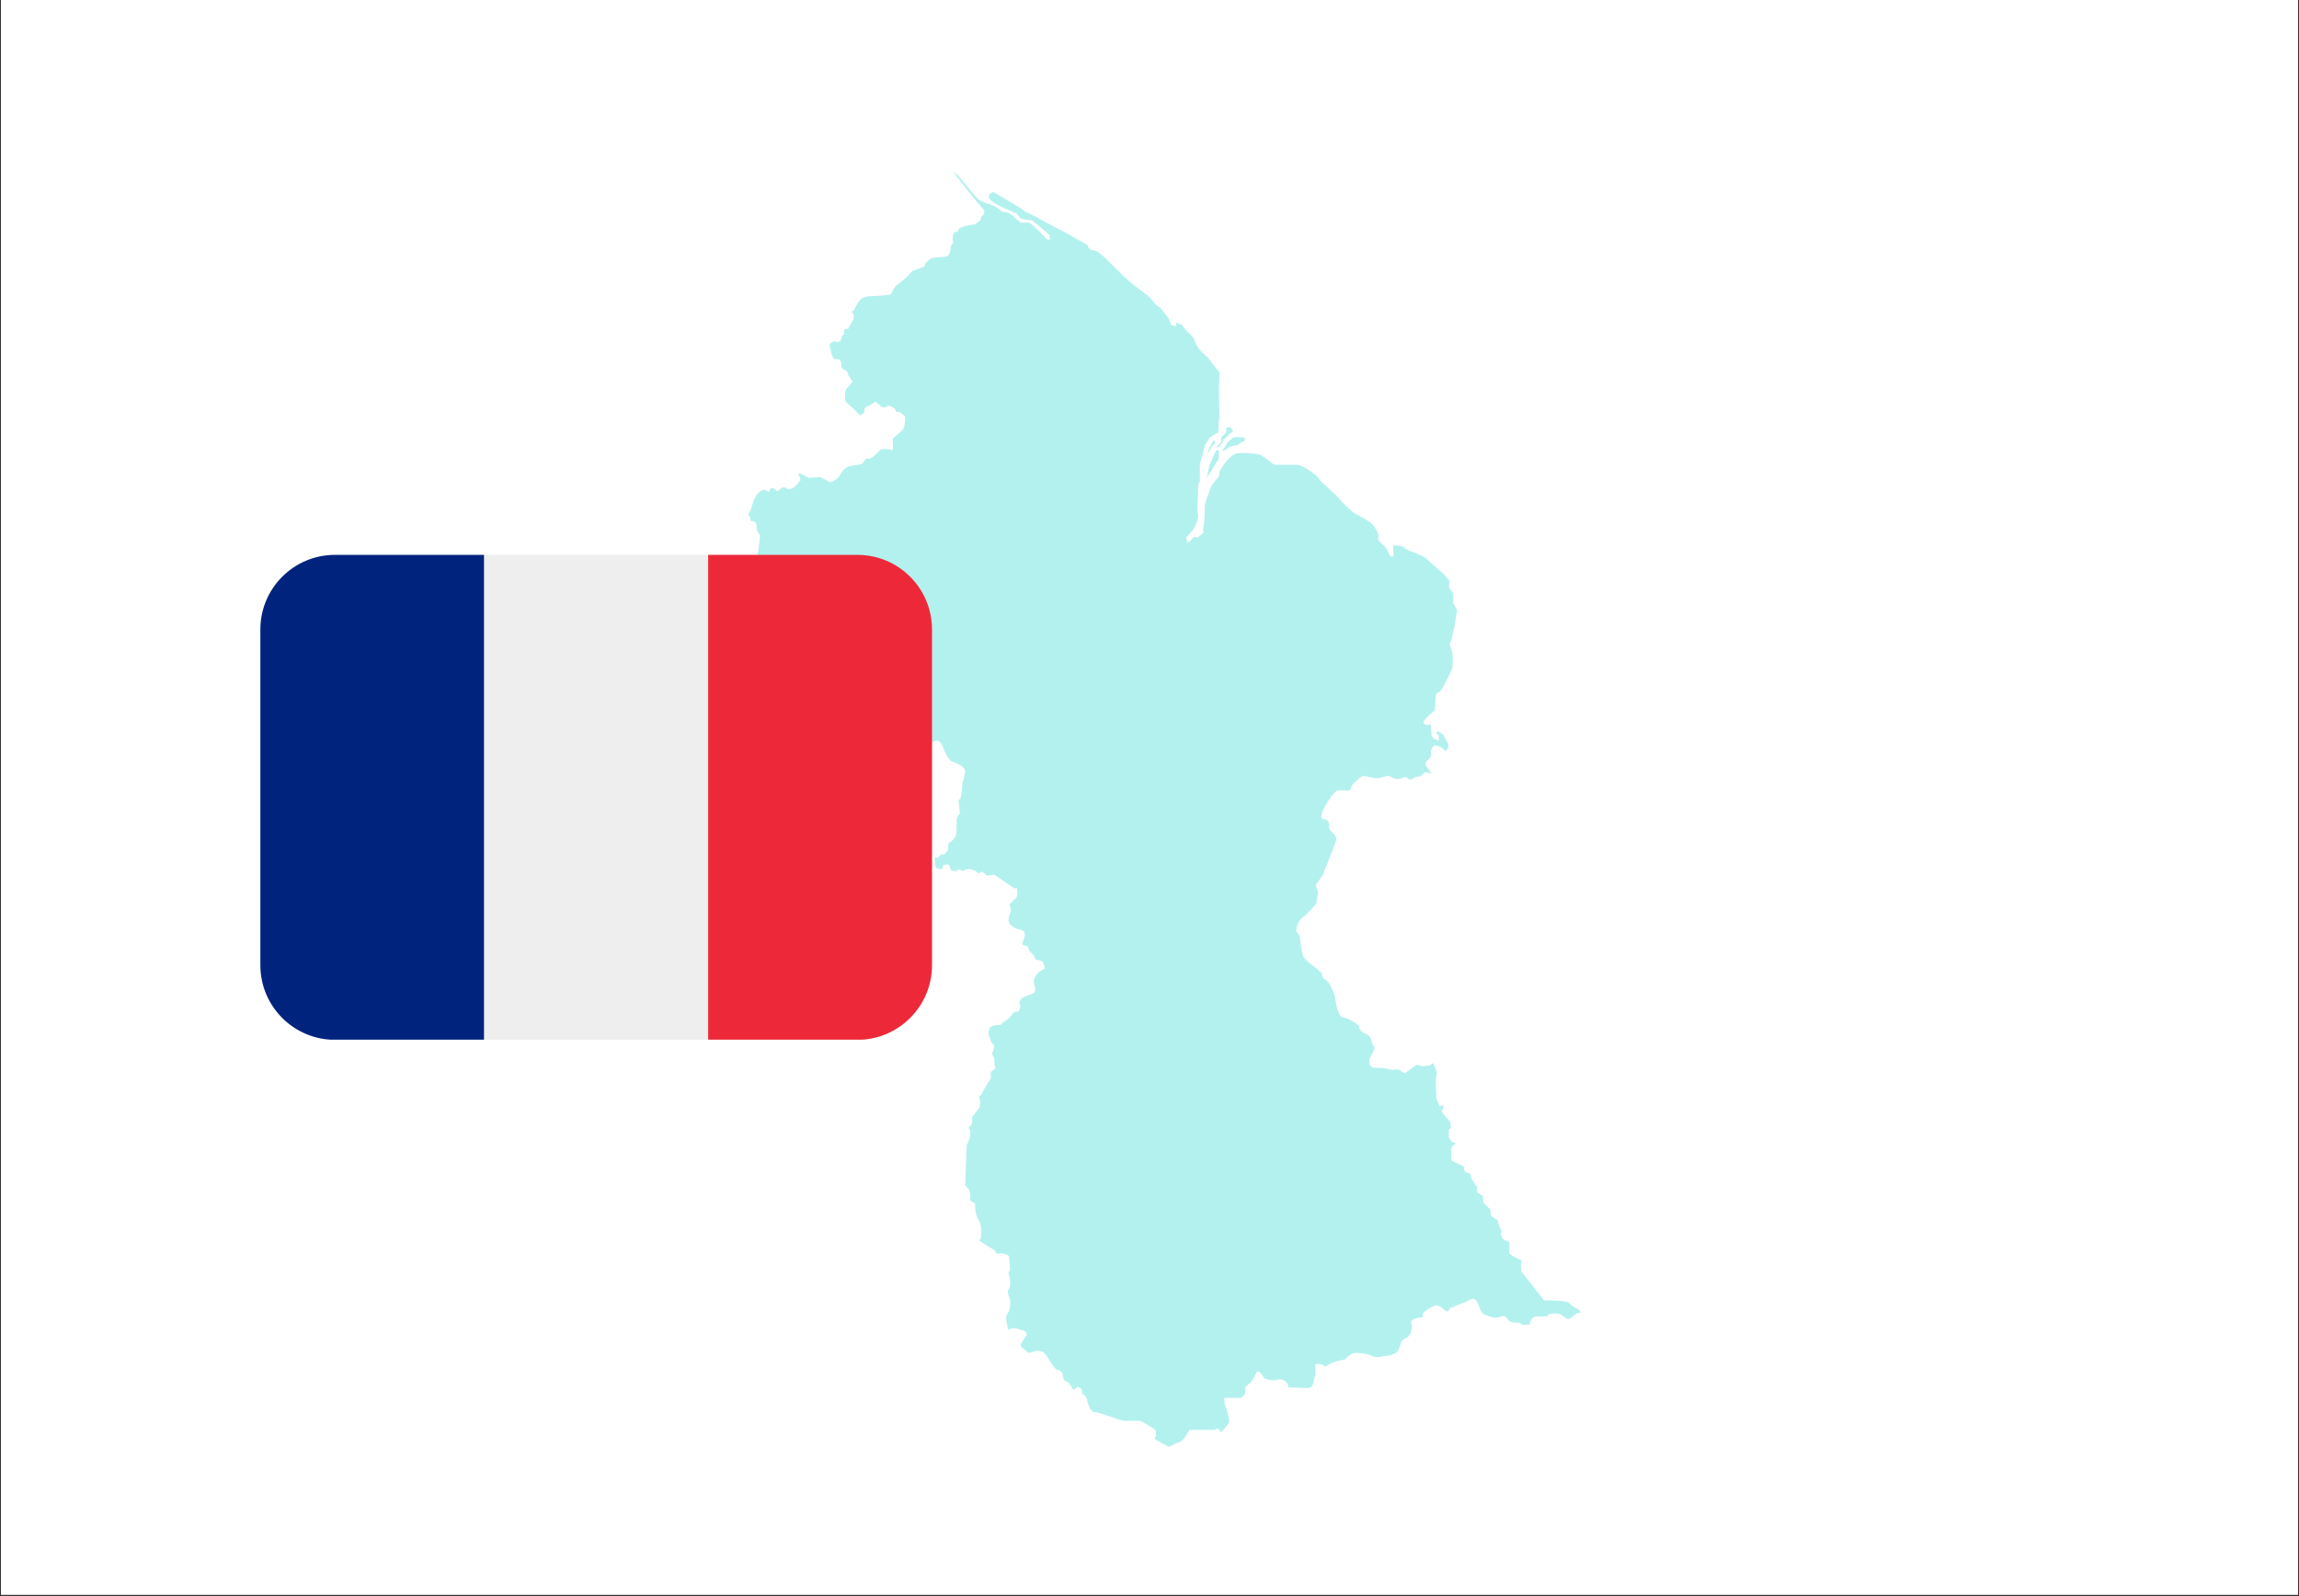 <svg xmlns="http://www.w3.org/2000/svg" xmlns:xlink="http://www.w3.org/1999/xlink" width="1080" zoomAndPan="magnify" viewBox="0 0 810 562.5" height="750" preserveAspectRatio="xMidYMid meet" version="1.0"><rect x="0" y="0" width="810" height="562.5" fill="#333333" stroke="none"/><defs><filter x="0%" y="0%" width="100%" height="100%" id="df4ab23542"><feColorMatrix values="0 0 0 0 1 0 0 0 0 1 0 0 0 0 1 0 0 0 1 0" color-interpolation-filters="sRGB"/></filter><clipPath id="193d663bd2"><path d="M 0.359 0 L 809.641 0 L 809.641 562 L 0.359 562 Z M 0.359 0 " clip-rule="nonzero"/></clipPath><mask id="b84d22ebb2"><g filter="url(#df4ab23542)"><rect x="-81" width="972" fill="#000000" y="-56.25" height="675" fill-opacity="0.3"/></g></mask><clipPath id="434c856721"><path d="M 0.617 0.32 L 305 0.32 L 305 449.922 L 0.617 449.922 Z M 0.617 0.32 " clip-rule="nonzero"/></clipPath><clipPath id="3384ed3963"><rect x="0" width="306" y="0" height="451"/></clipPath><clipPath id="e1d42d4ddb"><path d="M 249 195.547 L 328.461 195.547 L 328.461 366.395 L 249 366.395 Z M 249 195.547 " clip-rule="nonzero"/></clipPath><clipPath id="449eae3956"><path d="M 91.668 195.547 L 171 195.547 L 171 366.395 L 91.668 366.395 Z M 91.668 195.547 " clip-rule="nonzero"/></clipPath><clipPath id="3fcc701fda"><path d="M 170 195.547 L 250 195.547 L 250 366.395 L 170 366.395 Z M 170 195.547 " clip-rule="nonzero"/></clipPath></defs><g clip-path="url(#193d663bd2)"><path fill="#ffffff" d="M 0.359 0 L 809.641 0 L 809.641 562 L 0.359 562 Z M 0.359 0 " fill-opacity="1" fill-rule="nonzero"/><path fill="#ffffff" d="M 0.359 0 L 809.641 0 L 809.641 562 L 0.359 562 Z M 0.359 0 " fill-opacity="1" fill-rule="nonzero"/></g><g mask="url(#b84d22ebb2)"><g transform="matrix(1, 0, 0, 1, 252, 60)"><g clip-path="url(#3384ed3963)"><g clip-path="url(#434c856721)"><path fill="#00cfc8" d="M 162.359 448.656 C 162.359 448.656 164.414 448.18 165.328 446.711 C 166.246 445.207 167.09 443.922 167.09 443.922 L 175.824 443.922 L 177.219 443.445 L 178.32 444.73 C 178.32 444.73 181 441.758 181.109 441.098 C 181.219 440.438 180.266 437.023 179.824 435.812 C 179.348 434.602 179.312 432.656 179.312 432.656 L 185.145 432.656 C 185.145 432.656 186.469 431.887 186.688 431.008 C 186.906 430.125 186.688 428.914 186.688 428.914 C 186.688 428.914 187.566 428.145 188.449 427.375 C 189.328 426.602 190.539 424.07 190.539 424.07 C 190.539 424.07 190.871 422.418 192.301 424.07 C 193.734 425.723 192.633 425.723 195.273 426.273 C 197.918 426.824 198.355 425.941 198.906 426.051 C 199.457 426.16 201.219 426.273 201.879 428.363 C 202.539 430.457 201.879 428.914 201.879 428.914 C 201.879 428.914 208.703 429.246 209.254 429.133 C 209.805 429.023 210.688 428.363 210.797 427.043 C 210.906 425.723 211.457 424.949 211.457 424.512 C 211.457 424.07 211.457 421.867 211.457 421.867 C 211.457 421.867 210.906 420.656 212.336 420.656 C 213.77 420.656 215.09 421.648 215.09 421.648 C 215.09 421.648 216.082 420.656 218.172 419.996 C 220.266 419.336 221.805 419.117 221.805 419.117 C 221.805 419.117 223.676 416.805 225.66 416.805 C 227.641 416.805 230.062 417.137 231.492 417.906 C 232.926 418.676 235.676 417.906 235.676 417.906 L 237.879 417.684 C 237.879 417.684 238.871 417.137 239.75 416.805 C 240.629 416.473 241.18 414.711 241.512 413.5 C 241.84 412.289 242.723 411.961 243.934 411.191 C 245.145 410.418 245.254 408.988 245.473 407.777 C 245.695 406.566 244.262 405.797 246.137 404.914 C 248.008 404.035 248.887 404.586 249.328 403.926 C 249.77 403.262 248.336 403.375 250.32 401.941 C 252.301 400.512 253.953 399.52 255.492 400.512 C 257.035 401.504 257.254 402.164 257.914 402.164 C 258.574 402.164 258.465 401.391 259.016 401.062 C 259.566 400.73 258.465 400.512 259.566 400.73 C 260.668 400.953 258.906 400.914 261.105 400.109 C 263.309 399.301 265.07 398.531 265.07 398.531 C 265.07 398.531 267.602 396.109 268.812 399.629 C 270.023 403.152 270.465 403.043 271.344 403.375 C 272.227 403.703 274.207 404.586 275.309 404.363 C 276.41 404.145 276.961 403.926 277.398 403.812 C 277.84 403.703 278.609 404.035 279.492 405.246 C 280.371 406.457 283.125 406.125 283.125 406.125 C 283.125 406.125 284.227 406.895 284.668 406.895 C 285.105 406.895 286.977 406.785 286.977 406.785 C 286.977 406.785 287.199 403.926 289.512 403.926 C 291.82 403.926 293.363 403.926 293.363 403.926 C 293.363 403.926 292.484 403.262 295.016 402.934 C 297.547 402.602 298.426 403.594 299.199 404.145 C 299.969 404.695 300.188 405.137 301.07 404.695 C 301.949 404.254 303.383 402.492 304.48 402.715 C 305.582 402.934 304.043 401.391 304.043 401.391 C 304.043 401.391 301.84 400.512 300.961 399.301 C 300.078 398.09 292.043 398.309 292.043 398.309 L 284.004 388.07 L 283.785 385.758 L 284.227 384.328 C 284.227 384.328 279.711 382.125 279.711 381.574 C 279.711 381.027 279.824 380.035 279.824 380.035 L 279.824 377.723 C 279.824 377.723 277.621 377.062 277.289 376.293 C 276.961 375.52 276.52 374.531 276.961 374.309 C 277.398 374.09 276.188 372.109 276.188 372.109 L 275.641 370.016 L 273.328 368.477 L 273.105 366.273 L 270.574 363.742 L 270.465 361.43 L 268.484 360.328 L 268.375 358.348 L 266.5 355.484 L 266.062 353.723 L 264.078 352.953 L 263.641 350.973 L 259.457 349.102 L 259.234 345.137 C 259.234 345.137 259.785 343.484 260.227 343.484 C 260.668 343.484 260.887 342.934 260.887 342.934 L 259.457 342.383 C 259.457 342.383 258.465 341.062 258.465 340.734 C 258.465 340.402 258.465 338.199 258.465 338.199 L 259.234 337.539 L 259.016 335.449 L 255.934 331.816 C 255.934 331.816 256.484 330.273 256.703 329.836 C 256.922 329.395 255.164 329.836 255.164 329.836 L 254.062 327.082 L 253.953 323.891 C 253.953 323.891 253.84 322.566 253.84 322.238 C 253.84 321.906 253.953 320.367 253.953 320.367 L 254.062 318.934 L 254.281 318.055 L 252.961 314.641 L 251.641 315.523 L 248.996 315.742 L 247.234 315.191 L 243.051 318.164 C 243.051 318.164 241.512 317.723 241.293 317.176 C 241.07 316.625 238.539 317.062 238.539 317.062 L 235.566 316.402 L 231.602 316.293 C 231.602 316.293 229.512 314.973 230.832 312.551 C 232.152 310.129 232.594 309.027 231.934 308.477 C 231.273 307.926 231.273 306.605 231.273 306.605 C 231.273 306.605 230.723 304.844 229.293 304.402 C 227.859 303.965 226.871 302.754 226.871 301.871 C 226.871 300.992 223.016 299.008 222.246 298.789 C 221.477 298.57 220.375 298.789 219.492 296.586 C 218.613 294.387 218.395 291.191 218.395 291.191 C 218.395 291.191 216.742 286.68 215.75 285.91 C 214.762 285.137 213.988 284.477 213.988 284.477 L 213.66 283.047 C 213.66 283.047 212.008 281.285 210.355 280.184 C 208.703 279.082 207.164 277.211 207.164 277.211 C 207.164 277.211 206.172 273.027 206.172 272.258 C 206.172 271.488 206.062 270.387 205.844 269.836 C 205.621 269.285 204.742 268.293 204.742 268.293 C 204.742 268.293 204.633 265.102 206.832 263.449 C 209.035 261.801 211.789 258.387 211.789 258.387 C 211.789 258.387 212.559 254.422 212.336 254.094 C 212.117 253.762 211.566 251.891 211.566 251.891 L 214.098 248.367 L 218.395 237.25 C 218.395 237.25 219.055 235.816 218.613 234.828 C 218.172 233.836 216.301 232.734 216.301 231.746 C 216.301 230.754 216.41 228.992 214.871 228.773 C 213.328 228.551 213.219 228.332 213.879 226.242 C 214.539 224.148 217.844 218.977 219.164 218.645 C 220.484 218.312 222.574 218.645 223.238 218.645 C 223.898 218.645 223.898 216.773 225.219 215.781 C 226.539 214.793 227.531 213.469 228.41 213.469 C 229.293 213.469 231.383 214.129 232.484 214.242 C 233.586 214.352 235.348 213.91 236.559 213.469 C 237.77 213.031 238.648 214.57 240.301 214.57 C 241.953 214.57 242.391 213.582 243.383 213.91 C 244.375 214.242 244.152 215.344 246.023 214.242 C 247.898 213.141 248.008 214.094 248.668 213.398 C 249.328 212.699 250.32 212.039 250.32 212.039 L 252.52 212.699 L 250.539 210.059 C 250.539 210.059 249.77 209.066 250.648 208.297 C 251.531 207.527 252.41 206.754 252.191 205.652 C 251.969 204.555 252.742 202.793 253.512 202.68 C 254.281 202.57 256.152 203.453 256.922 204.332 C 257.695 205.215 258.355 203.195 258.355 202.68 C 258.355 202.168 256.375 198.719 256.375 198.719 L 254.5 197.727 L 253.953 198.277 L 254.941 199.27 L 254.941 201.031 L 253.402 200.48 L 252.41 199.488 L 252.191 196.188 L 251.969 195.414 L 250.43 195.414 C 250.43 195.414 248.996 195.305 249.77 193.984 C 250.539 192.664 253.512 190.352 253.512 190.352 L 253.84 185.398 L 254.062 184.406 C 254.062 184.406 255.164 183.855 255.602 183.418 C 256.043 182.977 259.234 177.031 259.676 175.27 C 260.117 173.508 259.676 169.984 259.676 169.984 L 258.797 167.234 C 258.797 167.234 258.797 166.461 259.125 166.133 C 259.457 165.801 259.676 164.152 259.676 164.152 L 260.668 159.855 L 260.996 157.105 L 261.438 155.012 C 261.438 155.012 261.105 154.574 260.668 153.801 C 260.227 153.031 260.008 152.371 260.008 152.371 L 260.008 149.066 C 260.008 149.066 258.684 147.418 258.574 146.977 C 258.465 146.535 258.684 144.664 258.684 144.664 L 256.703 142.352 L 249.988 136.406 L 247.016 134.977 L 243.934 133.875 L 241.84 132.445 C 241.84 132.445 238.648 131.895 238.758 132.445 C 238.871 132.996 238.98 135.969 238.98 135.969 L 237.879 136.188 C 237.879 136.188 236.559 133.324 236.008 132.664 C 235.457 132.004 233.219 130.684 233.621 129.363 C 234.023 128.043 232.266 125.73 231.715 124.957 C 231.164 124.188 226.98 121.656 225.77 121.215 C 224.559 120.777 219.383 115.492 219.055 114.941 C 218.723 114.391 213.477 109.73 213.477 109.73 L 211.824 107.637 C 211.824 107.637 207.09 103.785 204.887 103.785 C 202.688 103.785 196.961 103.785 196.961 103.785 C 196.961 103.785 193.219 101.031 192.449 100.484 C 191.68 99.934 186.578 99.457 184.191 99.711 C 180.852 100.078 177.695 106.098 177.695 106.098 L 177.477 107.969 C 177.477 107.969 175.055 110.5 174.504 111.934 C 173.953 113.363 172.523 117.766 172.523 117.766 L 172.301 123.93 L 171.863 126.684 L 171.973 127.785 L 171.203 128.445 L 169.992 129.438 L 168.668 129.215 L 167.348 130.648 L 166.355 131.309 L 165.879 129.547 L 168.414 126.574 L 169.293 124.922 L 169.953 123.383 C 169.953 123.383 170.176 122.172 170.176 121.73 C 170.176 121.289 169.844 119.969 169.844 119.527 C 169.844 119.086 170.062 115.453 170.062 115.453 L 170.176 110.609 L 170.723 109.949 L 170.723 104.004 L 172.598 96.738 L 174.355 94.098 L 177.219 92.336 L 177.441 88.152 L 177.66 87.492 L 177.551 81.766 L 177.441 76.922 L 177.66 71.309 L 173.477 65.914 L 171.605 64.262 L 170.395 62.941 L 169.293 61.18 C 169.293 61.18 168.742 59.418 168.414 58.98 C 168.082 58.539 165.879 56.445 165.879 56.445 L 164.23 54.246 L 163.348 54.246 L 162.359 53.586 L 162.359 55.016 L 160.707 54.574 L 159.824 52.375 L 158.613 50.723 L 156.633 48.301 C 156.633 48.301 155.422 47.641 155.09 47.199 C 154.762 46.758 153 44.668 153 44.668 L 147.496 40.484 L 144.305 37.73 L 137.699 31.238 C 137.699 31.238 134.613 28.043 133.074 28.152 C 131.531 28.266 131.203 26.395 131.203 26.395 L 123.055 21.77 L 116.891 18.578 L 112.488 16.156 L 110.727 15.273 L 109.184 14.613 L 107.863 13.512 L 98.066 7.68 C 98.066 7.68 94.875 8.559 97.184 10.648 C 97.883 11.273 98.727 11.824 99.57 12.266 C 101.551 13.328 103.605 13.953 104.012 14.281 C 104.562 14.723 106.102 15.164 106.102 15.164 C 106.102 15.164 107.422 16.926 107.863 17.035 C 108.305 17.145 110.066 17.586 110.395 17.586 C 110.727 17.586 111.496 17.586 111.496 17.586 C 111.496 17.586 118.211 22.871 117.883 23.09 C 117.551 23.309 118.102 24.41 118.102 24.41 C 118.102 24.41 116.672 24.52 116.562 24.082 C 116.449 23.641 111.828 19.348 111.828 19.348 L 110.504 18.465 L 107.535 18.465 L 104.891 16.043 L 103.238 14.945 C 103.238 14.945 101.809 14.723 101.477 14.723 C 101.148 14.723 98.836 12.852 98.836 12.852 C 98.836 12.852 96.414 11.75 95.863 11.75 C 95.312 11.75 92.672 10.32 92.672 10.32 L 89.809 7.016 L 85.734 2.027 L 83.645 0.375 L 90.469 9.07 L 94.875 14.246 L 94.434 15.789 C 94.434 15.789 93.883 16.117 93.773 16.449 C 93.66 16.777 93.332 17.77 93.332 17.77 L 92.781 18.098 C 92.781 18.098 91.68 19.199 90.691 19.199 C 89.699 19.199 87.496 19.859 87.496 19.859 L 86.066 20.41 L 85.297 21.734 C 85.297 21.734 83.645 21.184 83.645 23.934 C 83.645 26.688 84.414 24.594 83.645 25.695 C 82.875 26.797 82.984 27.238 82.875 27.898 C 82.762 28.559 82.543 29.547 81.992 30.098 C 81.441 30.648 78.25 30.648 78.25 30.648 L 76.27 30.98 C 76.27 30.98 74.398 32.082 74.066 32.852 C 73.734 33.621 73.516 34.062 73.516 34.062 L 69.441 35.492 C 69.441 35.492 68.121 36.926 67.902 37.254 C 67.68 37.586 63.387 40.996 63.387 40.996 C 63.387 40.996 62.285 42.648 62.176 43.309 C 62.066 43.969 59.754 44.082 59.754 44.082 L 56.781 44.301 L 53.922 44.41 C 53.922 44.41 51.828 44.742 51.059 45.621 C 50.285 46.504 49.074 48.812 48.965 49.145 C 48.855 49.477 48.086 49.805 48.086 49.805 L 48.855 51.125 L 48.637 52.668 L 48.086 53.547 L 46.875 55.859 L 45.441 56.082 L 45.441 57.402 C 45.441 57.402 44.453 58.613 44.23 59.824 C 44.012 61.035 41.809 60.262 41.809 60.262 C 41.809 60.262 40.16 60.926 40.27 61.586 C 40.379 62.246 41.148 66.098 41.809 66.43 C 42.473 66.758 43.793 66.43 44.012 66.98 C 44.23 67.531 44.453 67.969 44.453 68.52 C 44.453 69.07 44.453 69.512 44.453 69.512 C 44.453 69.512 45.332 70.391 45.992 70.5 C 46.652 70.613 46.766 72.262 47.094 72.484 C 47.426 72.703 47.754 73.695 47.754 73.695 C 47.754 73.695 48.637 74.133 48.086 74.906 C 47.535 75.676 45.883 77.105 45.883 77.879 C 45.883 78.648 45.223 81.18 46.434 82.062 C 47.645 82.941 51.059 86.355 51.059 86.355 C 51.059 86.355 52.488 85.805 52.488 85.035 C 52.488 84.262 52.93 83.492 52.93 83.492 L 54.25 82.941 L 55.242 82.391 L 56.453 81.512 C 56.453 81.512 58.984 84.043 59.645 83.602 C 60.305 83.16 61.406 82.941 61.406 82.941 L 63.277 84.043 L 63.828 85.145 L 65.039 85.145 L 66.91 86.797 L 66.91 87.895 L 66.691 89.879 C 66.691 89.879 66.469 90.758 66.359 91.09 C 66.25 91.418 62.508 94.609 62.508 94.609 L 62.617 98.574 L 61.188 98.355 C 61.188 98.355 58.984 98.133 58.434 98.355 C 57.883 98.574 55.461 101.656 54.25 101.656 C 53.039 101.656 53.039 101.656 53.039 101.656 C 53.039 101.656 51.938 103.418 51.609 103.527 C 51.277 103.637 49.188 103.969 47.754 104.188 C 46.324 104.41 45.332 105.398 44.895 105.949 C 44.453 106.5 43.684 108.262 42.582 108.922 C 41.48 109.582 40.93 110.355 39.719 109.582 C 38.508 108.812 37.078 108.152 37.078 108.152 L 32.895 108.371 L 29.699 106.723 L 29.262 107.27 L 29.922 108.48 L 30.031 109.363 L 29.262 110.133 C 28.711 111.016 27.828 111.676 27.828 111.676 C 27.828 111.676 26.176 112.777 25.297 112.227 C 24.418 111.676 24.195 111.453 23.316 112.004 C 22.434 112.555 22.215 113.438 21.445 112.887 C 20.672 112.336 20.012 111.566 19.574 112.117 C 19.133 112.664 19.023 113.438 19.023 113.438 C 19.023 113.438 17.48 112.555 17.039 112.555 C 16.602 112.555 15.059 113.766 14.727 114.207 C 14.398 114.648 13.516 116.41 13.516 116.41 C 13.516 116.41 12.637 119.383 12.418 119.82 C 12.195 120.262 12.086 120.371 11.758 120.922 C 11.426 121.473 12.195 122.133 12.195 122.133 L 12.527 123.676 C 12.527 123.676 14.066 123.234 14.398 124.555 C 14.727 125.875 14.727 127.086 14.727 127.086 C 14.727 127.086 15.938 128.41 15.719 129.508 C 15.5 130.609 15.391 133.805 14.949 134.793 C 14.508 135.785 17.922 139.086 17.922 139.086 L 18.031 140.52 L 17.48 144.371 L 16.82 145.141 C 16.82 145.141 15.391 144.703 14.84 144.922 C 14.289 145.141 13.738 147.785 13.738 147.785 C 13.738 147.785 13.406 148.664 12.305 148.773 C 11.207 148.887 9.664 149.105 8.895 149.875 C 8.125 150.645 4.602 157.141 3.609 157.914 C 2.617 158.684 1.738 159.125 1.738 159.125 C 1.738 159.125 0.418 158.574 0.855 159.672 C 1.297 160.773 41.039 203.82 41.039 203.82 C 41.039 203.82 45.004 202.719 45.883 203.27 C 46.766 203.82 49.074 202.719 49.188 203.047 C 49.297 203.379 51.168 204.922 51.719 204.809 C 52.27 204.699 55.68 203.82 55.68 203.82 C 55.68 203.82 57.883 204.809 58.434 205.25 C 58.984 205.691 60.746 203.488 60.746 203.488 C 60.746 203.488 62.508 203.598 63.719 203.93 C 64.93 204.258 66.141 204.258 66.582 203.711 C 67.02 203.16 68.012 202.609 68.012 202.609 L 68.781 202.168 C 68.781 202.168 72.855 196.992 74.836 200.297 C 76.82 203.598 74.836 201.836 75.719 201.836 C 76.598 201.836 77.258 200.957 78.141 200.957 C 79.02 200.957 79.902 202.277 80.453 203.82 C 81 205.359 82.324 208.004 83.312 208.332 C 84.305 208.664 88.379 210.094 88.047 212.074 C 87.719 214.059 87.059 216.148 87.059 216.148 C 87.059 216.148 86.945 219.344 86.727 220.004 C 86.508 220.664 86.395 221.543 86.395 221.543 L 85.734 221.875 L 86.176 226.828 L 85.516 227.379 L 85.074 228.699 C 85.074 228.699 84.965 232.332 84.965 232.773 C 84.965 233.215 84.746 234.535 84.746 234.535 L 83.973 235.855 L 82.211 237.176 L 81.992 239.598 C 81.992 239.598 80.781 241.469 80.121 241.141 C 79.461 240.809 78.578 242.242 78.578 242.242 L 77.258 242.129 L 77.59 245.652 C 77.59 245.652 79.242 246.535 79.68 246.312 C 80.121 246.094 80.34 244.883 80.34 244.883 C 80.34 244.883 82.434 244.332 82.543 245.102 C 82.652 245.875 82.984 246.645 83.312 246.754 C 83.645 246.863 84.965 247.086 84.965 247.086 C 84.965 247.086 85.625 246.094 86.066 246.422 C 86.508 246.754 87.387 246.973 87.387 246.973 L 88.27 246.422 C 88.27 246.422 89.809 245.652 92.23 247.305 L 92.449 247.855 C 92.449 247.855 93.551 247.305 93.992 247.305 C 94.434 247.305 95.094 247.855 95.312 248.297 C 95.535 248.734 97.297 248.406 97.297 248.406 L 98.395 248.297 L 105.551 253.211 C 105.551 253.211 106.211 252.625 106.324 253.211 C 106.434 253.801 106.434 255.23 106.434 255.23 L 106.102 256.441 L 105.113 257.211 L 103.68 258.754 L 104.23 260.734 L 103.789 262.277 C 103.789 262.277 102.469 264.477 104.23 266.02 C 105.992 267.562 107.203 267.562 107.203 267.562 C 107.203 267.562 109.734 267.891 108.965 270.203 C 108.195 272.516 107.863 272.957 108.746 273.176 C 109.625 273.395 110.285 273.504 110.285 273.836 C 110.285 274.168 110.504 274.828 110.727 275.156 C 110.945 275.488 112.266 276.477 112.379 276.918 C 112.488 277.359 112.926 278.238 112.926 278.238 C 112.926 278.238 115.238 278.238 115.68 279.449 C 116.121 280.66 116.121 281.32 116.121 281.32 C 116.121 281.32 114.359 282.203 113.699 282.863 C 113.039 283.523 112.379 284.734 112.266 285.395 C 112.156 286.055 112.707 288.367 112.707 288.367 C 112.707 288.367 112.926 289.688 112.156 290.02 C 111.387 290.348 108.746 291.34 108.195 291.672 C 107.645 292 107.203 293.102 107.203 293.102 L 107.535 294.863 L 106.871 296.625 C 106.871 296.625 105.441 296.074 104.449 297.613 C 103.461 299.156 102.141 299.816 101.59 300.148 C 101.039 300.477 100.707 301.137 100.707 301.137 C 100.707 301.137 97.406 301.137 96.746 302.238 C 96.086 303.34 96.305 304.551 96.305 304.551 C 96.305 304.551 97.074 307.523 97.844 307.965 C 98.617 308.402 98.066 309.945 98.066 309.945 L 97.516 311.375 L 98.285 312.809 L 98.395 315.34 L 98.727 316.441 L 97.957 317.211 L 97.074 317.762 L 97.074 319.965 L 94.434 324.367 L 93.883 325.578 L 92.891 326.457 L 93.441 328.328 L 93.113 330.312 L 90.469 333.723 C 90.469 333.723 90.801 336.258 89.809 336.918 C 88.816 337.578 89.699 338.129 89.699 338.129 C 89.699 338.129 90.578 339.668 88.598 343.633 L 88.047 357.945 C 88.047 357.945 90.469 358.934 89.699 363.008 L 91.57 364.109 C 91.57 364.109 91.352 367.742 92.781 369.945 C 94.211 372.145 93.551 375.449 93.664 375.887 C 93.773 376.328 93 377.098 93 377.098 L 93.773 377.758 L 96.965 379.742 L 98.285 380.512 L 99.168 381.832 L 101.039 381.723 C 101.039 381.723 103.02 381.941 103.352 382.605 C 103.68 383.266 103.902 387.668 103.902 387.668 L 103.238 388.438 C 103.238 388.438 103.902 390.418 103.902 391.742 C 103.902 393.062 103.789 394.273 103.352 394.492 C 102.91 394.715 103.02 395.926 103.68 397.465 C 104.34 399.008 103.57 401.98 103.57 401.98 L 102.578 403.629 L 102.469 405.281 C 102.469 405.281 103.352 408.473 103.02 408.695 C 103.02 408.695 104.449 407.812 105.883 408.145 C 107.312 408.473 108.965 408.914 109.293 409.246 C 109.625 409.574 109.957 410.566 109.516 410.895 C 109.074 411.227 108.195 412.77 108.082 413.098 C 107.973 413.43 106.762 414.09 108.523 415.301 C 110.285 416.512 110.066 416.953 111.168 416.621 C 112.266 416.289 113.367 415.852 114.359 416.18 C 115.352 416.512 115.461 415.629 117.883 419.594 C 120.305 423.559 120.633 422.676 120.965 422.785 C 121.293 422.895 122.395 423.777 122.395 424.438 C 122.395 425.098 123.055 426.641 123.055 426.641 C 123.055 426.641 123.938 426.75 124.488 427.301 C 125.039 427.852 126.25 429.941 126.25 429.941 C 126.25 429.941 127.57 428.512 128.23 428.84 C 128.891 429.172 129.223 430.051 129.223 430.051 L 129.223 431.371 C 129.223 431.371 129.883 430.934 130.871 432.805 C 130.871 432.805 131.645 437.43 133.625 437.648 C 135.605 437.867 138.25 438.969 138.25 438.969 C 138.25 438.969 141.109 439.738 141.66 440.07 C 142.211 440.398 143.973 440.73 143.973 440.73 L 149.699 440.73 C 149.699 440.73 155.203 443.594 155.203 444.254 C 155.203 444.914 155.312 446.234 155.312 446.234 C 155.312 446.234 154.43 446.785 154.98 447.227 C 155.531 447.668 159.824 449.867 159.824 449.867 Z M 162.359 448.656 " fill-opacity="1" fill-rule="nonzero"/></g><path fill="#00cfc8" d="M 173.477 99.785 C 173.477 99.785 174.945 97.398 175.164 97.105 C 175.383 96.852 176.082 96.188 176.082 96.188 L 176.082 95.383 L 175.422 95.383 C 175.422 95.383 173.625 98.207 173.477 99.785 Z M 173.477 99.785 " fill-opacity="1" fill-rule="nonzero"/><path fill="#00cfc8" d="M 176.484 97.582 C 176.707 97.547 177.402 97.582 177.402 97.582 C 177.402 97.582 178.723 96.078 178.836 95.859 C 178.945 95.641 178.836 94.832 179.312 94.723 C 179.789 94.609 181.367 92.738 181.367 92.738 L 182.062 92.371 L 182.395 91.711 L 182.027 91.344 L 181.918 90.867 L 181.109 90.5 L 180.449 90.723 L 179.973 90.758 L 180.082 92.445 L 179.457 93.035 L 178.723 93.582 L 178.246 94.355 L 178.246 95.711 L 177.551 96.594 Z M 176.484 97.582 " fill-opacity="1" fill-rule="nonzero"/><path fill="#00cfc8" d="M 173.184 108.41 L 174.062 104.117 C 174.062 104.117 175.055 101.879 175.09 101.73 C 175.129 101.582 176.082 99.602 176.082 99.602 L 176.449 98.723 L 177.441 98.723 L 177.441 101.363 L 177 102.355 L 173.184 108.41 " fill-opacity="1" fill-rule="nonzero"/><path fill="#00cfc8" d="M 178.797 98.723 L 180.484 95.895 L 182.172 94.43 L 183.09 94.062 L 185.586 94.062 L 186.395 94.316 L 186.723 94.977 L 186.395 95.418 L 185.184 95.969 C 185.184 95.969 184.852 96.188 184.707 96.41 C 184.559 96.629 183.605 96.996 183.457 96.996 C 183.312 96.996 182.355 97.145 182.355 97.145 L 181.035 97.621 L 180.266 98.246 L 179.457 98.723 L 178.836 98.977 L 178.836 98.723 Z M 178.797 98.723 " fill-opacity="1" fill-rule="nonzero"/></g></g></g><g clip-path="url(#e1d42d4ddb)"><path fill="#ed2939" d="M 328.371 340.16 C 328.371 354.68 316.602 366.453 302.078 366.453 L 249.492 366.453 L 249.492 195.547 L 302.078 195.547 C 316.602 195.547 328.371 207.316 328.371 221.84 Z M 328.371 340.16 " fill-opacity="1" fill-rule="nonzero"/></g><g clip-path="url(#449eae3956)"><path fill="#00247d" d="M 118.027 195.547 C 103.504 195.547 91.734 207.316 91.734 221.84 L 91.734 340.16 C 91.734 354.68 103.504 366.453 118.027 366.453 L 170.613 366.453 L 170.613 195.547 Z M 118.027 195.547 " fill-opacity="1" fill-rule="nonzero"/></g><g clip-path="url(#3fcc701fda)"><path fill="#eeeeee" d="M 170.613 195.547 L 249.492 195.547 L 249.492 366.453 L 170.613 366.453 Z M 170.613 195.547 " fill-opacity="1" fill-rule="nonzero"/></g></svg>